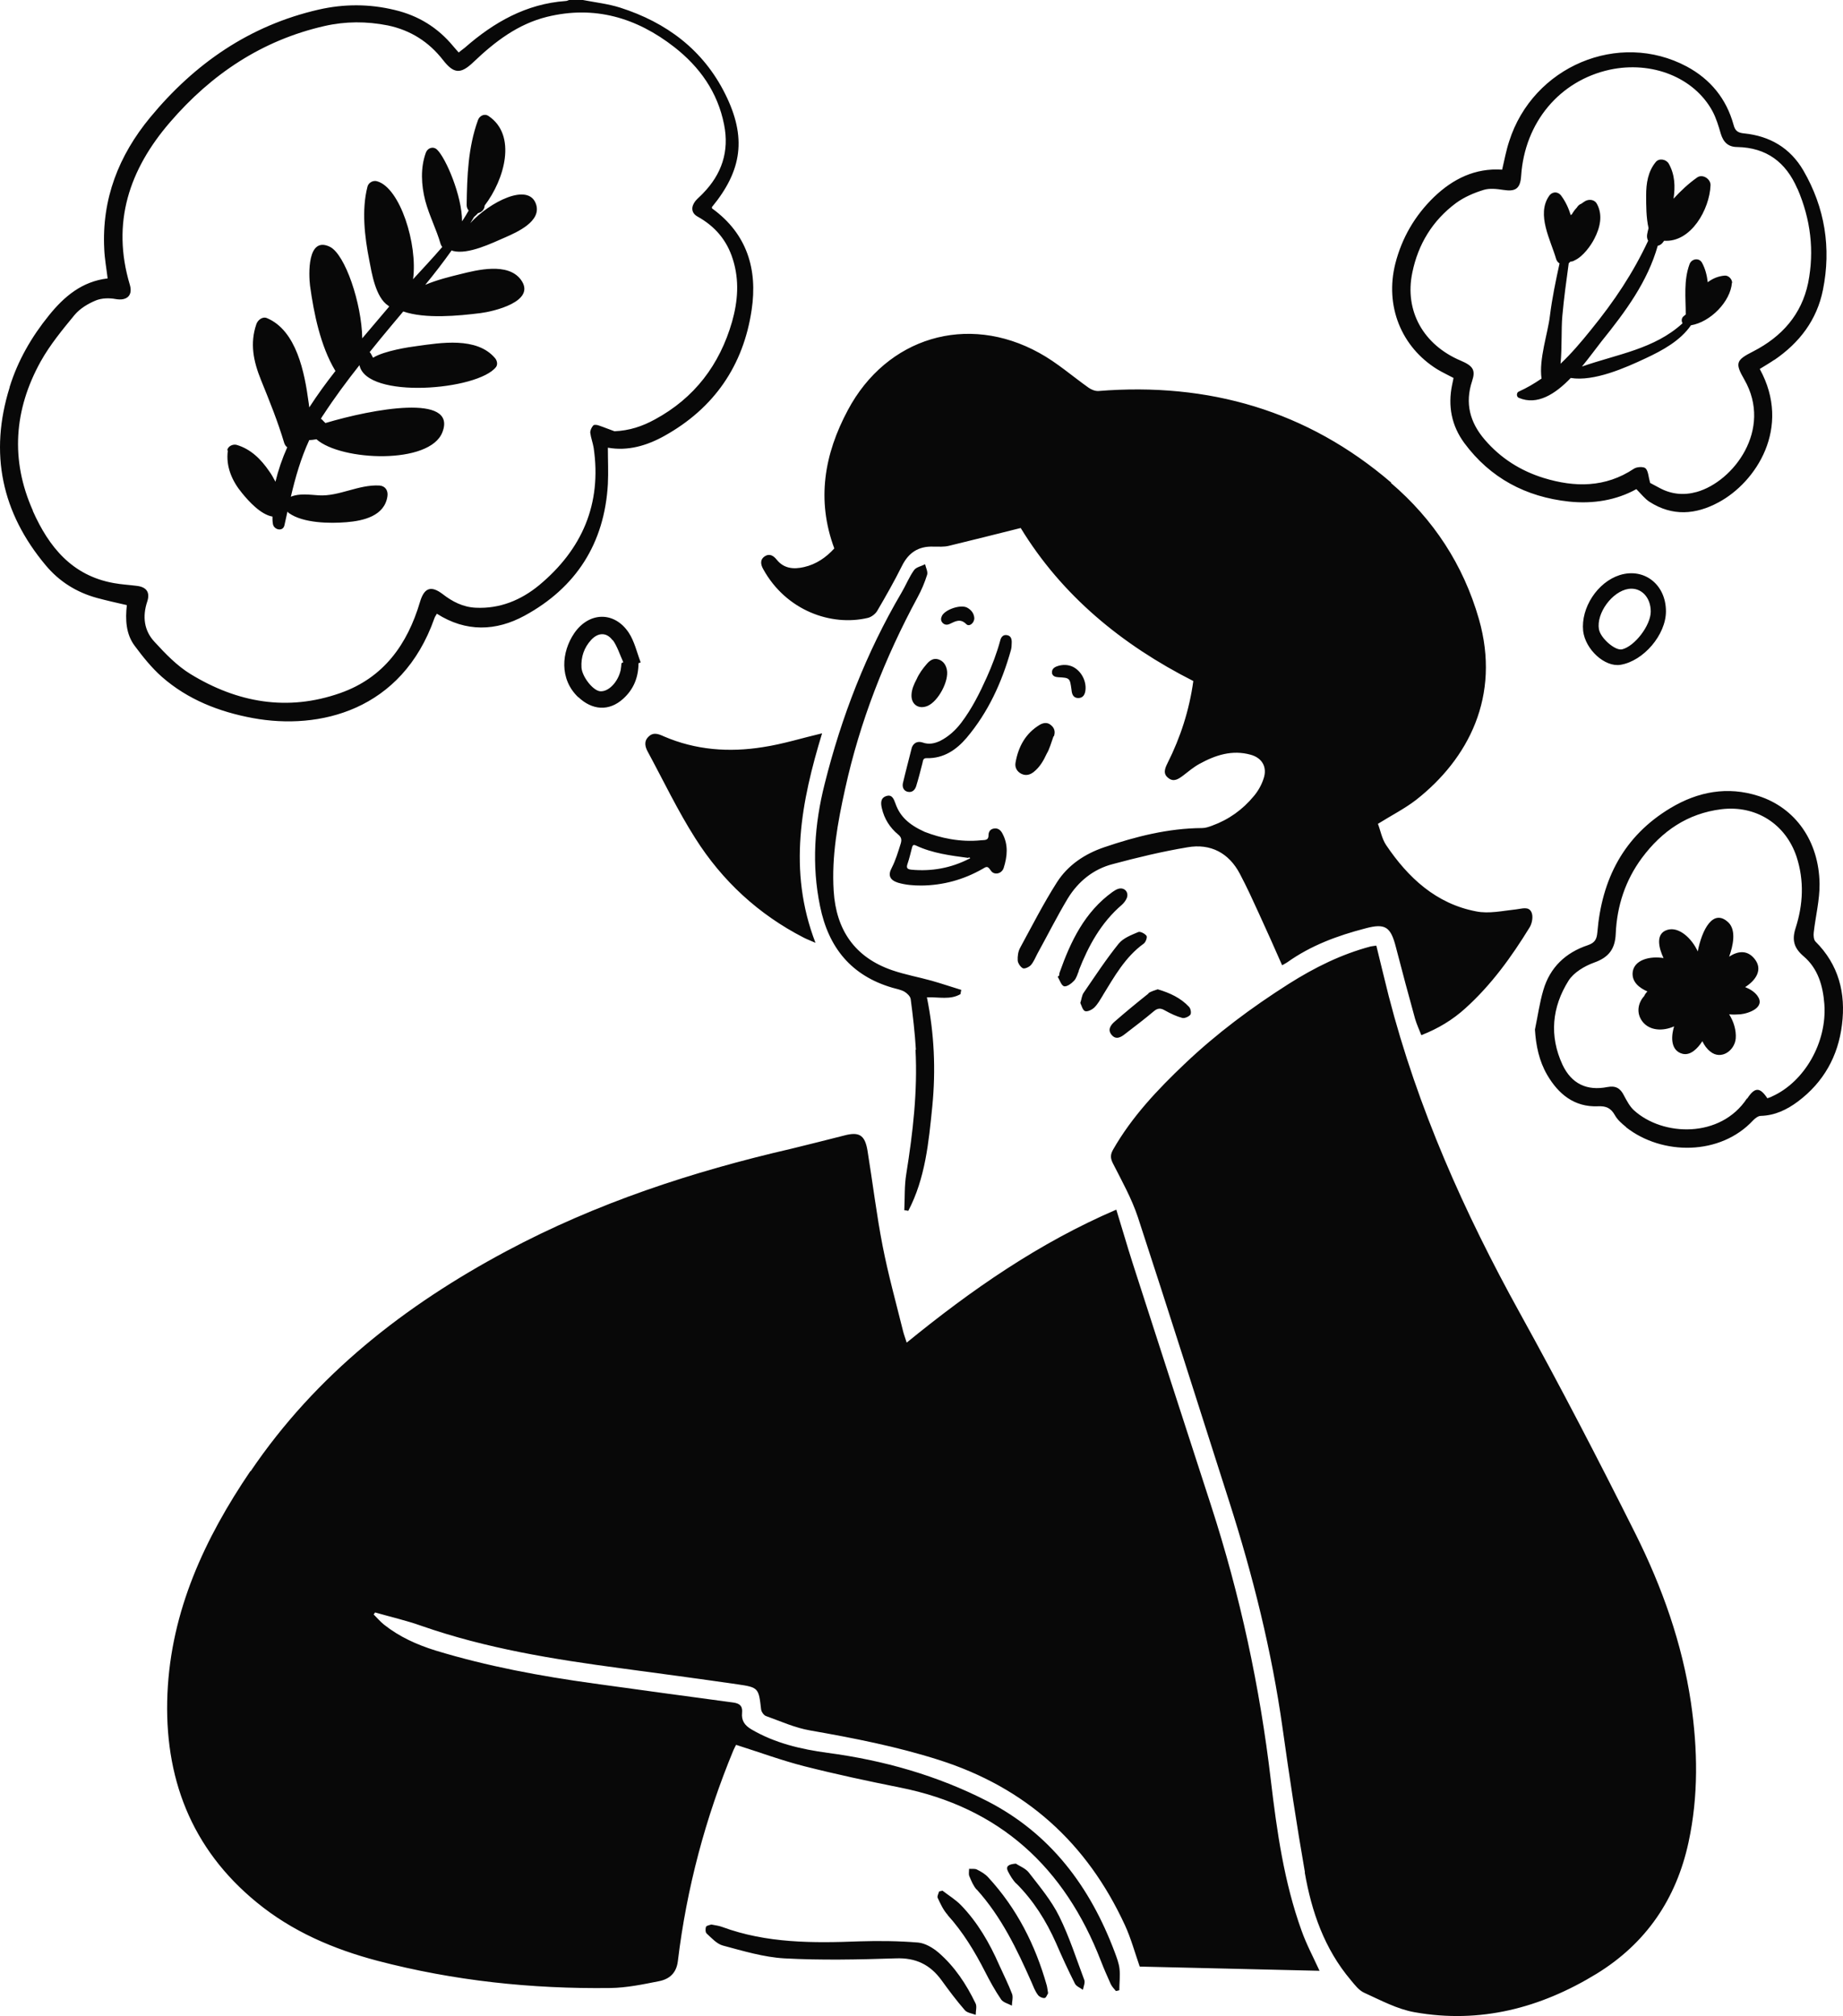 <svg width="117" height="128" viewBox="0 0 117 128" fill="none" xmlns="http://www.w3.org/2000/svg">
<path fill-rule="evenodd" clip-rule="evenodd" d="M0.612 24.57C1.132 22.892 2.008 21.378 3.113 20.017C4.078 18.822 5.208 17.868 6.833 17.677C6.757 17.041 6.643 16.431 6.618 15.821C6.453 12.641 7.532 9.882 9.525 7.465C12.357 4.031 15.849 1.615 20.229 0.61C21.842 0.242 23.454 0.242 25.067 0.636C26.565 0.992 27.797 1.755 28.775 2.938C28.876 3.065 28.991 3.179 29.118 3.332C29.257 3.218 29.384 3.129 29.511 3.027C31.352 1.412 33.409 0.242 35.911 0.064C35.987 0.064 36.05 0.025 36.127 0H37.003C37.79 0.153 38.603 0.242 39.364 0.483C42.31 1.424 44.647 3.167 46.043 5.977C47.402 8.711 47.123 10.81 45.193 13.15C45.193 13.188 45.193 13.239 45.231 13.252C47.428 14.854 48.1 17.105 47.719 19.661C47.199 23.209 45.332 25.918 42.183 27.673C41.066 28.296 39.86 28.652 38.59 28.424C38.59 29.212 38.628 29.975 38.59 30.738C38.374 34.503 36.571 37.313 33.295 39.094C31.492 40.073 29.587 40.149 27.734 38.966C27.683 39.068 27.607 39.157 27.581 39.246C25.512 45.134 20.255 46.368 16.052 45.592C13.919 45.198 11.925 44.422 10.274 42.972C9.627 42.4 9.068 41.701 8.548 41.001C7.989 40.251 7.951 39.335 8.052 38.42C7.379 38.267 6.757 38.127 6.148 37.962C4.853 37.606 3.761 36.919 2.91 35.901C0.104 32.557 -0.696 28.78 0.612 24.596V24.57ZM2.085 32.442C3.1 34.719 4.573 36.55 7.227 37.021C7.71 37.11 8.205 37.135 8.7 37.199C9.309 37.275 9.538 37.618 9.348 38.191C9.03 39.145 9.144 40.047 9.817 40.76C10.503 41.51 11.239 42.273 12.09 42.794C15.062 44.613 18.249 45.185 21.601 44.003C24.356 43.036 25.867 40.912 26.667 38.203C26.934 37.313 27.365 37.16 28.102 37.72C28.724 38.203 29.397 38.547 30.197 38.585C31.733 38.661 33.079 38.102 34.235 37.148C36.952 34.884 38.209 31.997 37.688 28.436C37.638 28.118 37.511 27.8 37.473 27.483C37.46 27.33 37.549 27.139 37.663 27.012C37.714 26.948 37.904 26.974 38.006 27.012C38.349 27.126 38.679 27.266 39.009 27.381C39.961 27.343 40.787 27.063 41.574 26.631C44.088 25.27 45.688 23.159 46.475 20.424C46.843 19.114 46.945 17.805 46.526 16.469C46.145 15.248 45.396 14.371 44.279 13.748C43.872 13.519 43.859 13.124 44.151 12.756C44.291 12.59 44.469 12.45 44.621 12.285C45.815 11.064 46.31 9.614 45.967 7.91C45.561 5.85 44.418 4.248 42.806 2.989C40.406 1.119 37.739 0.331 34.73 1.068C32.876 1.526 31.416 2.645 30.057 3.942C29.245 4.718 28.813 4.693 28.127 3.815C27.226 2.658 26.07 1.92 24.623 1.615C23.277 1.348 21.931 1.348 20.598 1.653C16.636 2.556 13.424 4.705 10.795 7.758C8.205 10.759 7.062 14.142 8.243 18.084C8.446 18.771 8.04 19.114 7.341 18.987C6.935 18.911 6.453 18.924 6.084 19.076C5.589 19.28 5.081 19.585 4.738 19.992C3.964 20.933 3.177 21.887 2.58 22.955C0.891 26.007 0.65 29.199 2.085 32.417V32.442ZM15.899 93.397C12.992 97.683 10.859 102.274 10.63 107.527C10.402 112.817 12.116 117.37 16.306 120.791C18.553 122.635 21.169 123.754 23.962 124.492C28.813 125.763 33.752 126.285 38.742 126.221C39.771 126.209 40.812 125.992 41.828 125.789C42.488 125.662 42.945 125.28 43.034 124.504C43.593 119.875 44.786 115.411 46.564 111.113C46.627 110.973 46.704 110.833 46.729 110.782C48.215 111.253 49.624 111.774 51.072 112.143C53.078 112.652 55.097 113.084 57.128 113.491C63.464 114.75 67.591 118.565 69.889 124.504C70.08 125 70.296 125.484 70.511 125.967C70.588 126.132 70.727 126.272 70.842 126.412C70.918 126.399 70.981 126.387 71.058 126.361C71.058 125.903 71.121 125.445 71.07 125C71.032 124.644 70.892 124.288 70.766 123.945C69.204 119.786 66.69 116.416 62.677 114.356C59.503 112.728 56.087 111.761 52.545 111.291C50.856 111.062 49.205 110.68 47.707 109.803C47.275 109.549 47.059 109.243 47.11 108.747C47.148 108.353 46.996 108.162 46.577 108.099C43.618 107.705 40.672 107.298 37.727 106.891C34.311 106.42 30.946 105.797 27.645 104.792C26.464 104.423 25.359 103.927 24.381 103.152C24.14 102.961 23.937 102.719 23.721 102.503C23.747 102.465 23.785 102.427 23.81 102.376C24.788 102.656 25.791 102.885 26.756 103.228C30.87 104.665 35.149 105.352 39.441 105.924C41.904 106.255 44.367 106.585 46.831 106.941C48.151 107.132 48.164 107.183 48.316 108.518C48.329 108.671 48.481 108.9 48.621 108.951C49.548 109.282 50.462 109.701 51.427 109.867C54.182 110.35 56.913 110.884 59.592 111.736C65.115 113.491 69.001 117.001 71.413 122.228C71.794 123.055 72.035 123.945 72.353 124.86C76.136 124.949 79.946 125.039 83.768 125.128C83.361 124.237 82.93 123.436 82.625 122.571C81.52 119.506 81.063 116.289 80.682 113.071C79.984 107.107 78.727 101.27 76.873 95.559C75.21 90.447 73.559 85.322 71.908 80.209C71.553 79.103 71.235 77.984 70.867 76.801C65.953 78.912 61.674 81.888 57.56 85.245C57.459 84.927 57.382 84.724 57.331 84.52C56.887 82.727 56.392 80.947 56.036 79.128C55.643 77.119 55.401 75.071 55.071 73.049C54.906 72.057 54.538 71.841 53.586 72.096C52.468 72.375 51.351 72.668 50.234 72.935C43.948 74.385 37.866 76.381 32.152 79.433C25.702 82.88 20.064 87.28 15.912 93.41L15.899 93.397ZM82.828 118.871C83.26 121.363 84.073 123.729 85.749 125.713C86.002 126.018 86.269 126.374 86.612 126.526C87.653 126.997 88.707 127.569 89.812 127.76C93.964 128.498 97.799 127.493 101.354 125.318C104.503 123.385 106.42 120.562 107.195 116.963C107.83 114.025 107.779 111.062 107.347 108.099C106.788 104.334 105.519 100.774 103.83 97.391C101.468 92.672 99.043 87.992 96.491 83.376C92.948 76.966 89.99 70.341 88.161 63.244C87.894 62.189 87.641 61.12 87.374 60.039C87.234 60.065 87.12 60.065 87.018 60.09C85.152 60.586 83.463 61.425 81.812 62.468C79.451 63.969 77.228 65.622 75.21 67.543C73.483 69.183 71.845 70.913 70.651 73.011C70.486 73.316 70.486 73.533 70.651 73.863C71.223 74.982 71.845 76.102 72.238 77.284C74.207 83.3 76.111 89.328 78.041 95.356C79.54 100.049 80.733 104.818 81.419 109.701C81.85 112.766 82.308 115.818 82.841 118.871H82.828ZM88.326 30.649C82.981 26.058 76.708 24.265 69.737 24.825C69.534 24.837 69.293 24.748 69.115 24.621C68.074 23.884 67.096 23.019 65.978 22.408C61.407 19.878 56.29 21.416 53.827 26.033C52.329 28.831 51.821 31.743 52.964 34.821C52.443 35.393 51.821 35.825 51.046 36.003C50.386 36.156 49.764 36.105 49.307 35.533C49.103 35.278 48.85 35.126 48.557 35.316C48.227 35.533 48.291 35.851 48.456 36.143C49.904 38.763 52.76 39.78 55.084 39.233C55.313 39.183 55.579 38.979 55.694 38.776C56.239 37.847 56.773 36.906 57.255 35.94C57.674 35.088 58.309 34.668 59.261 34.706C59.592 34.706 59.934 34.731 60.239 34.655C61.725 34.299 63.211 33.918 64.798 33.523C67.401 37.796 71.21 40.938 75.756 43.239C75.502 45.084 74.943 46.813 74.118 48.454C73.953 48.784 73.813 49.128 74.168 49.395C74.511 49.675 74.816 49.458 75.108 49.242C75.438 48.988 75.768 48.708 76.136 48.505C77.152 47.945 78.219 47.589 79.4 47.92C80.136 48.123 80.466 48.721 80.213 49.446C80.085 49.84 79.87 50.221 79.603 50.539C78.892 51.404 78.003 52.04 76.949 52.422C76.746 52.498 76.53 52.574 76.314 52.574C74.168 52.587 72.111 53.108 70.093 53.795C68.861 54.215 67.794 54.927 67.096 56.021C66.245 57.356 65.521 58.78 64.76 60.179C64.633 60.408 64.594 60.713 64.607 60.98C64.62 61.158 64.785 61.4 64.937 61.476C65.052 61.527 65.331 61.4 65.445 61.273C65.623 61.069 65.725 60.802 65.852 60.561C66.499 59.391 67.096 58.195 67.782 57.051C68.442 55.97 69.407 55.181 70.638 54.863C72.2 54.444 73.787 54.062 75.387 53.795C76.848 53.541 78.016 54.151 78.714 55.486C79.159 56.326 79.552 57.191 79.946 58.055C80.428 59.111 80.911 60.179 81.393 61.286C81.546 61.197 81.635 61.158 81.724 61.095C83.222 60.027 84.91 59.404 86.675 58.946C87.945 58.602 88.288 58.844 88.618 60.141C89.012 61.667 89.418 63.181 89.837 64.694C89.939 65.037 90.091 65.368 90.231 65.724C91.31 65.304 92.224 64.745 93.024 64.02C94.675 62.532 95.957 60.752 97.113 58.869C97.265 58.615 97.341 58.183 97.227 57.928C97.049 57.521 96.618 57.699 96.249 57.737C95.399 57.827 94.523 58.03 93.71 57.865C91.17 57.381 89.393 55.728 87.996 53.655C87.717 53.236 87.628 52.689 87.475 52.307C88.352 51.76 89.177 51.341 89.888 50.794C93.215 48.187 95.284 44.206 93.888 39.31C92.897 35.851 90.993 32.964 88.301 30.662L88.326 30.649ZM112.629 22.853C112.35 23.044 112.045 23.222 111.715 23.426C113.759 27.152 111.474 30.624 109.099 31.895C107.639 32.684 106.166 32.786 104.731 31.87C104.427 31.679 104.198 31.374 103.881 31.056C102.624 31.756 101.138 32.01 99.602 31.845C96.872 31.552 94.611 30.357 92.961 28.131C92.148 27.025 91.907 25.778 92.186 24.43C92.212 24.29 92.25 24.151 92.275 23.998C91.92 23.807 91.564 23.642 91.247 23.451C88.948 22.027 87.907 19.42 88.58 16.736C88.999 15.096 89.825 13.684 91.031 12.514C92.237 11.357 93.646 10.657 95.361 10.772C95.513 10.136 95.615 9.551 95.805 8.979C97.316 4.209 102.763 1.92 107.08 4.222C108.591 5.036 109.595 6.27 110.052 7.923C110.153 8.317 110.331 8.432 110.725 8.47C112.35 8.635 113.645 9.386 114.483 10.823C115.854 13.188 116.261 15.744 115.727 18.402C115.346 20.31 114.242 21.76 112.642 22.853H112.629ZM114.102 11.98C113.378 10.301 112.147 9.373 110.293 9.335C109.709 9.335 109.404 9.029 109.239 8.483C109.099 7.999 108.947 7.491 108.706 7.045C107.538 4.909 104.858 3.853 102.192 4.426C99.005 5.125 96.795 7.77 96.567 11.166C96.516 11.98 96.211 12.183 95.424 12.056C95.018 11.993 94.561 11.942 94.192 12.056C93.57 12.247 92.948 12.514 92.427 12.896C90.942 14.002 90.028 15.503 89.659 17.308C89.151 19.738 90.358 21.899 92.745 22.904C93.519 23.235 93.684 23.502 93.456 24.189C92.986 25.6 93.316 26.821 94.256 27.915C95.259 29.085 96.516 29.886 97.989 30.344C99.97 30.954 101.913 30.967 103.728 29.759C103.919 29.632 104.338 29.619 104.465 29.733C104.642 29.912 104.642 30.255 104.757 30.662C104.871 30.726 105.1 30.84 105.328 30.967C106.09 31.387 106.89 31.463 107.715 31.234C110.052 30.573 112.553 27.266 110.737 24.1C110.128 23.044 110.204 22.866 111.309 22.306C113.112 21.378 114.369 19.979 114.788 17.957C115.194 15.91 114.94 13.913 114.115 11.993L114.102 11.98ZM51.021 59.531C51.237 59.645 51.465 59.721 51.77 59.861C49.992 55.258 50.881 50.857 52.189 46.559C50.945 46.851 49.7 47.245 48.431 47.436C46.285 47.78 44.164 47.627 42.133 46.749C41.803 46.597 41.472 46.47 41.168 46.775C40.863 47.068 40.952 47.424 41.13 47.742C42.12 49.573 43.021 51.468 44.139 53.223C45.853 55.932 48.151 58.055 51.021 59.531ZM103.233 71.561C102.966 71.345 102.687 71.104 102.522 70.811C102.268 70.353 101.963 70.213 101.443 70.239C99.944 70.302 98.929 69.463 98.218 68.242C97.71 67.365 97.507 66.398 97.443 65.368C97.621 64.529 97.735 63.676 97.976 62.863C98.395 61.425 99.386 60.484 100.795 60.014C101.24 59.861 101.367 59.645 101.405 59.2C101.684 55.817 103.081 53.083 106.052 51.302C107.791 50.26 109.671 49.904 111.639 50.539C113.975 51.29 115.473 53.401 115.512 56.11C115.524 57.14 115.258 58.17 115.143 59.2C115.118 59.391 115.143 59.658 115.245 59.772C116.731 61.248 117.188 63.066 116.934 65.063C116.692 67.059 115.766 68.713 114.14 69.934C113.442 70.455 112.68 70.824 111.778 70.849C111.613 70.849 111.423 71.002 111.296 71.129C109.214 73.38 105.519 73.367 103.233 71.574V71.561ZM110.915 69.755C111.398 69.018 111.715 69.005 112.198 69.73C112.299 69.692 112.401 69.666 112.49 69.616C114.559 68.687 115.994 66.169 115.816 63.753C115.727 62.583 115.41 61.489 114.496 60.713C113.886 60.192 113.747 59.683 113.988 58.933C114.47 57.432 114.547 55.919 114.051 54.393C113.353 52.307 111.461 51.112 109.277 51.379C107.131 51.646 105.506 52.765 104.236 54.469C103.182 55.893 102.649 57.521 102.573 59.276C102.535 60.255 102.128 60.79 101.189 61.12C100.592 61.337 99.906 61.743 99.576 62.265C98.522 63.944 98.344 65.775 99.195 67.606C99.767 68.814 100.744 69.272 102.039 69.018C102.573 68.916 102.865 69.094 103.093 69.552C103.271 69.883 103.462 70.251 103.728 70.493C105.557 72.159 109.226 72.286 110.902 69.743L110.915 69.755ZM58.119 66.64C58.258 69.285 57.954 71.905 57.535 74.525C57.408 75.275 57.446 76.063 57.408 76.839C57.497 76.839 57.573 76.865 57.662 76.877C58.741 74.817 58.957 72.528 59.185 70.251C59.414 67.937 59.312 65.622 58.843 63.321C59.604 63.295 60.328 63.498 60.976 63.117C60.988 63.028 61.001 62.939 61.026 62.85C60.392 62.659 59.769 62.443 59.135 62.265C58.309 62.036 57.459 61.883 56.646 61.604C54.271 60.79 53.078 59.047 52.925 56.568C52.786 54.367 53.179 52.218 53.649 50.094C54.589 45.808 56.176 41.764 58.258 37.911C58.5 37.466 58.703 36.983 58.855 36.499C58.919 36.309 58.779 36.054 58.728 35.825C58.487 35.952 58.17 36.003 58.03 36.194C57.712 36.639 57.509 37.16 57.23 37.631C54.995 41.434 53.421 45.503 52.354 49.764C51.706 52.32 51.516 54.927 52.062 57.547C52.595 60.166 54.043 61.947 56.646 62.71C56.913 62.786 57.192 62.837 57.42 62.964C57.586 63.066 57.789 63.257 57.814 63.435C57.954 64.503 58.081 65.584 58.144 66.652L58.119 66.64ZM44.825 122.317C44.774 122.444 44.774 122.686 44.862 122.762C45.18 123.055 45.51 123.423 45.891 123.525C47.173 123.868 48.481 124.263 49.789 124.339C52.138 124.466 54.5 124.415 56.862 124.339C58.132 124.288 59.046 124.733 59.769 125.725C60.239 126.374 60.722 127.022 61.255 127.633C61.395 127.798 61.712 127.836 61.941 127.925C61.941 127.671 62.03 127.379 61.928 127.188C61.344 125.98 60.608 124.86 59.579 123.97C59.223 123.665 58.728 123.373 58.284 123.334C57.052 123.233 55.808 123.22 54.563 123.258C51.605 123.373 48.672 123.385 45.84 122.342C45.637 122.266 45.421 122.241 45.155 122.19C45.053 122.228 44.862 122.253 44.825 122.33V122.317ZM36.711 44.27C35.492 43.112 35.644 41.395 36.457 40.2C37.396 38.839 38.996 38.801 39.91 40.162C40.279 40.721 40.431 41.421 40.672 42.057C40.622 42.069 40.584 42.095 40.533 42.108C40.533 42.998 40.228 43.761 39.568 44.359C38.666 45.185 37.587 45.096 36.711 44.257V44.27ZM38.895 40.658C38.514 40.136 37.98 40.149 37.536 40.62C37.079 41.116 36.876 41.713 36.914 42.375C36.952 42.972 37.65 43.85 38.095 43.888C38.628 43.939 39.237 43.303 39.403 42.54C39.428 42.4 39.441 42.248 39.453 42.108C39.492 42.082 39.53 42.069 39.568 42.044C39.352 41.574 39.2 41.065 38.907 40.645L38.895 40.658ZM102.827 36.512C104.376 36.029 105.76 37.11 105.76 38.814C105.76 40.302 104.338 41.968 102.878 42.209C101.887 42.375 100.643 41.243 100.503 40.06C100.351 38.585 101.417 36.957 102.827 36.512ZM101.506 39.946C101.595 40.505 102.522 41.319 102.966 41.23C103.779 41.039 104.795 39.704 104.795 38.827C104.795 37.911 104.173 37.275 103.385 37.389C102.357 37.542 101.328 38.928 101.506 39.958V39.946ZM62.004 119.964C63.566 121.694 64.556 123.754 65.483 125.852C65.598 126.119 65.699 126.399 65.877 126.641C65.953 126.768 66.169 126.87 66.309 126.857C66.41 126.857 66.486 126.628 66.537 126.552C66.499 126.323 66.486 126.183 66.448 126.043C65.725 123.487 64.556 121.172 62.741 119.201C62.55 118.985 62.284 118.832 62.03 118.705C61.89 118.629 61.7 118.667 61.522 118.654C61.522 118.807 61.484 118.985 61.534 119.112C61.661 119.417 61.788 119.735 62.004 119.977V119.964ZM64.518 119.583C65.61 120.676 66.41 121.948 67.032 123.347C67.413 124.225 67.807 125.089 68.239 125.941C68.328 126.119 68.582 126.209 68.747 126.336C68.785 126.132 68.899 125.878 68.835 125.713C68.328 124.364 67.883 122.966 67.248 121.681C66.753 120.676 66.017 119.799 65.318 118.896C65.102 118.616 64.709 118.476 64.493 118.324C64.023 118.362 63.82 118.489 63.998 118.832C64.137 119.099 64.302 119.379 64.518 119.595V119.583ZM60.15 121.579C61.128 122.66 61.877 123.894 62.538 125.191C62.842 125.789 63.172 126.387 63.553 126.946C63.68 127.137 63.998 127.213 64.239 127.34C64.239 127.086 64.328 126.819 64.252 126.603C64.01 125.967 63.706 125.369 63.426 124.746C62.817 123.36 62.068 122.063 61.014 120.969C60.671 120.613 60.227 120.346 59.833 120.041C59.757 120.053 59.693 120.079 59.617 120.091C59.579 120.231 59.477 120.409 59.528 120.498C59.706 120.88 59.884 121.274 60.163 121.579H60.15ZM68.48 61.629C69.102 60.039 69.902 58.577 71.223 57.445C71.35 57.331 71.477 57.165 71.54 57C71.667 56.631 71.375 56.326 71.007 56.428C70.867 56.466 70.74 56.555 70.626 56.631C68.861 57.903 67.972 59.76 67.274 61.731C67.248 61.794 67.248 61.871 67.236 61.947C67.21 61.972 67.172 61.985 67.147 62.011C67.274 62.227 67.375 62.57 67.553 62.621C67.731 62.659 68.023 62.443 68.188 62.265C68.34 62.1 68.404 61.845 68.493 61.629H68.48ZM70.004 63.206C70.74 62.011 71.426 60.764 72.607 59.912C72.734 59.823 72.848 59.505 72.784 59.416C72.683 59.276 72.391 59.124 72.264 59.175C71.819 59.365 71.311 59.556 71.019 59.912C70.219 60.904 69.521 61.972 68.797 63.028C68.683 63.181 68.67 63.41 68.582 63.676C68.658 63.842 68.734 64.147 68.886 64.198C69.039 64.249 69.331 64.109 69.483 63.956C69.699 63.74 69.851 63.46 70.016 63.193L70.004 63.206ZM72.911 63.079C72.175 63.664 71.464 64.249 70.766 64.859C70.499 65.088 70.296 65.393 70.575 65.711C70.854 66.042 71.172 65.851 71.439 65.635C72.048 65.165 72.657 64.707 73.242 64.211C73.496 63.995 73.686 63.995 73.965 64.16C74.308 64.351 74.676 64.529 75.057 64.63C75.197 64.668 75.464 64.554 75.565 64.427C75.641 64.325 75.591 64.045 75.489 63.931C74.956 63.359 74.27 63.041 73.496 62.812C73.292 62.888 73.064 62.939 72.899 63.066L72.911 63.079ZM14.465 28.602C14.325 29.619 14.731 30.547 15.379 31.323C15.785 31.819 16.547 32.671 17.296 32.798C17.296 32.951 17.296 33.091 17.322 33.244C17.36 33.638 17.969 33.79 18.058 33.345C18.122 33.053 18.185 32.76 18.249 32.48C18.274 32.519 18.312 32.557 18.35 32.582C19.252 33.218 20.928 33.244 22.007 33.154C23.074 33.066 24.419 32.76 24.597 31.501C24.648 31.145 24.458 30.853 24.089 30.827C22.769 30.751 21.524 31.527 20.242 31.45C19.658 31.412 18.998 31.311 18.464 31.539C18.756 30.293 19.099 29.098 19.633 27.94C19.785 27.94 19.937 27.915 20.09 27.89C21.651 29.276 27.302 29.517 28.089 27.432C29.029 24.965 23.632 25.969 20.661 26.859C20.598 26.796 20.534 26.745 20.483 26.681C20.458 26.643 20.42 26.618 20.369 26.592C20.42 26.516 20.458 26.427 20.521 26.351C21.233 25.257 22.007 24.214 22.82 23.184C23.264 25.371 30.349 24.786 31.492 23.299C31.619 23.12 31.543 22.866 31.416 22.726C30.26 21.378 27.988 21.76 26.438 21.976C26.019 22.027 24.394 22.268 23.683 22.713C23.645 22.65 23.62 22.586 23.581 22.523C23.556 22.459 23.518 22.408 23.467 22.357C23.924 21.785 24.394 21.213 24.864 20.653C25.105 20.361 25.359 20.068 25.6 19.776C26.997 20.259 29.105 20.055 30.514 19.878C31.251 19.788 34.12 19.153 33.054 17.741C32.228 16.66 30.311 17.131 29.206 17.41C28.584 17.563 27.746 17.766 26.997 18.084C27.581 17.372 28.14 16.647 28.673 15.897C28.699 15.91 28.724 15.922 28.762 15.935C29.727 16.177 31.225 15.439 32.076 15.07C32.825 14.74 34.387 14.053 34.032 12.972C33.562 11.547 31.073 12.832 29.854 14.167C29.93 14.04 30.019 13.913 30.095 13.773C30.184 13.697 30.273 13.62 30.349 13.531C30.565 13.481 30.756 13.315 30.768 13.048C32.025 11.408 32.838 8.584 31.01 7.363C30.743 7.185 30.425 7.363 30.337 7.643C29.714 9.373 29.651 11.179 29.625 13.01C29.625 13.163 29.676 13.277 29.753 13.366C29.625 13.595 29.486 13.824 29.334 14.053C29.334 12.438 28.305 10.034 27.746 9.5C27.505 9.271 27.149 9.386 27.035 9.691C26.68 10.67 26.743 11.751 26.997 12.743C27.251 13.697 27.708 14.562 27.975 15.503C28 15.579 28.038 15.63 28.076 15.681C27.442 16.418 26.781 17.118 26.223 17.728C26.527 15.503 25.397 11.916 23.937 11.509C23.683 11.433 23.391 11.598 23.328 11.853C22.947 13.328 23.15 15.045 23.442 16.52C23.594 17.308 23.835 18.886 24.648 19.407C24.661 19.432 24.686 19.445 24.712 19.458C24.14 20.132 23.569 20.806 22.997 21.48C22.959 19.267 21.918 16.151 20.94 15.668C19.493 14.969 19.595 17.448 19.683 18.148C19.925 19.903 20.344 21.963 21.271 23.515C21.271 23.527 21.296 23.54 21.296 23.553C20.737 24.265 20.166 25.041 19.633 25.867C19.62 25.715 19.595 25.588 19.582 25.486C19.34 23.693 18.833 20.984 16.941 20.195C16.661 20.081 16.369 20.323 16.28 20.564C15.849 21.811 16.09 22.942 16.573 24.138C17.119 25.486 17.626 26.732 18.045 28.131C18.084 28.246 18.147 28.335 18.236 28.398C17.918 29.11 17.665 29.848 17.487 30.586C17.36 30.344 17.233 30.115 17.093 29.924C16.573 29.161 15.925 28.513 15.023 28.246C14.795 28.182 14.465 28.322 14.427 28.589L14.465 28.602ZM104.592 62.939C104.503 63.028 104.427 63.13 104.376 63.244C103.982 63.676 103.868 64.312 104.249 64.834C104.706 65.457 105.569 65.482 106.28 65.165C106.039 65.94 106.115 66.729 106.814 66.907C107.322 67.034 107.779 66.563 108.071 66.106C108.198 66.373 108.363 66.602 108.579 66.767C109.264 67.326 110.128 66.703 110.191 65.927C110.229 65.419 110.064 64.859 109.772 64.401C110.026 64.427 110.267 64.414 110.471 64.401C111.004 64.351 112.109 63.969 111.563 63.219C111.385 62.977 111.106 62.799 110.788 62.672C111.474 62.239 111.931 61.553 111.385 60.879C110.915 60.294 110.318 60.383 109.772 60.739C110.026 60.039 110.229 59.073 109.734 58.577C108.756 57.636 108.045 59.035 107.779 60.408C107.411 59.594 106.598 58.819 105.861 59.035C105.062 59.264 105.315 60.217 105.607 60.828C104.731 60.688 103.766 60.942 103.652 61.693C103.563 62.328 104.058 62.723 104.592 62.952V62.939ZM109.963 17.983C109.975 17.728 109.734 17.474 109.48 17.499C109.061 17.537 108.718 17.69 108.414 17.919C108.363 17.474 108.249 17.041 108.045 16.673C107.842 16.329 107.372 16.444 107.258 16.774C106.877 17.805 107.017 18.898 107.017 19.966C106.966 20.005 106.915 20.055 106.865 20.094C106.738 20.208 106.738 20.399 106.814 20.526C105.023 22.167 102.674 22.485 100.427 23.273C100.909 22.688 101.341 22.09 101.671 21.671C103.22 19.75 104.592 17.881 105.239 15.604C105.379 15.579 105.506 15.49 105.607 15.337C105.607 15.325 105.633 15.299 105.646 15.286C107.347 15.401 108.528 13.303 108.591 11.764C108.604 11.357 108.084 11.026 107.741 11.268C107.182 11.662 106.699 12.12 106.242 12.616C106.357 11.84 106.331 11.09 105.938 10.39C105.773 10.11 105.328 10.021 105.112 10.289C104.617 10.886 104.503 11.649 104.503 12.4C104.503 13.048 104.503 13.811 104.655 14.485C104.617 14.625 104.592 14.752 104.566 14.88C104.541 15.032 104.566 15.172 104.63 15.286C103.665 17.347 102.497 19.102 100.986 20.958C100.351 21.747 99.741 22.459 99.068 23.095C99.17 22.052 99.106 20.908 99.183 20.055C99.284 18.936 99.436 17.817 99.589 16.711C99.627 16.685 99.665 16.647 99.691 16.609C99.792 16.609 99.881 16.584 99.957 16.533C100.503 16.291 101.011 15.566 101.214 15.159C101.57 14.473 101.773 13.671 101.379 12.946C101.24 12.679 100.909 12.629 100.655 12.756C100.567 12.806 100.478 12.87 100.389 12.934C100.275 12.972 100.173 13.061 100.097 13.188C99.97 13.315 99.868 13.468 99.779 13.62C99.754 13.62 99.728 13.646 99.716 13.659C99.576 13.201 99.373 12.781 99.119 12.438C98.916 12.145 98.548 12.145 98.344 12.438C97.519 13.62 98.446 15.248 98.789 16.444C98.827 16.571 98.903 16.66 99.005 16.724C98.763 17.83 98.535 18.924 98.395 20.043C98.268 21.149 97.684 22.802 97.862 24.036C97.418 24.341 96.948 24.621 96.415 24.863C96.262 24.926 96.262 25.193 96.415 25.257C97.595 25.766 98.751 25.003 99.716 23.998C101.189 24.24 103.195 23.349 104.465 22.752C105.531 22.256 106.674 21.633 107.347 20.653C108.579 20.45 109.861 19.153 109.95 17.944L109.963 17.983ZM62.868 55.232C62.677 54.927 62.563 55.067 62.372 55.169C61.166 55.855 59.871 56.211 58.487 56.224C57.992 56.224 57.497 56.186 57.014 56.046C56.493 55.881 56.354 55.575 56.608 55.105C56.862 54.609 57.014 54.087 57.179 53.566C57.255 53.312 57.23 53.159 57.014 52.981C56.493 52.549 56.138 51.989 55.986 51.328C55.909 51.01 55.884 50.654 56.278 50.539C56.646 50.425 56.747 50.756 56.849 51.023C57.128 51.824 57.687 52.358 58.703 52.816C59.681 53.197 60.95 53.49 62.284 53.35C62.474 53.325 62.753 53.388 62.753 53.045C62.753 52.79 62.88 52.625 63.134 52.6C63.376 52.574 63.541 52.727 63.642 52.93C64.023 53.642 63.947 54.38 63.718 55.105C63.591 55.499 63.084 55.588 62.893 55.258L62.868 55.232ZM61.458 54.469C60.328 54.316 59.198 54.177 58.144 53.681C57.954 53.592 57.928 53.706 57.89 53.846C57.801 54.189 57.725 54.52 57.611 54.851C57.509 55.143 57.636 55.194 57.877 55.219C59.147 55.334 60.341 55.118 61.484 54.545C61.522 54.533 61.585 54.495 61.585 54.495C61.56 54.418 61.509 54.431 61.458 54.469ZM62.652 42.985C62.195 44.003 61.7 44.995 61.026 45.885C60.658 46.368 60.227 46.762 59.681 47.042C59.325 47.207 58.969 47.284 58.576 47.144C58.271 47.042 58.017 47.144 57.89 47.449C57.7 48.212 57.497 48.962 57.319 49.725C57.268 49.967 57.357 50.209 57.624 50.272C57.903 50.336 58.081 50.158 58.157 49.929C58.309 49.446 58.436 48.937 58.563 48.441C58.601 48.276 58.601 48.123 58.843 48.136C59.909 48.161 60.722 47.602 61.369 46.839C62.741 45.211 63.604 43.316 64.175 41.281C64.214 41.141 64.226 40.989 64.226 40.836C64.239 40.607 64.201 40.378 63.934 40.327C63.668 40.276 63.541 40.467 63.49 40.696C63.274 41.484 62.982 42.248 62.652 42.985ZM66.905 46.749C67.007 46.47 66.944 46.215 66.715 46.037C66.499 45.847 66.245 45.885 66.017 46.012C65.102 46.559 64.645 47.411 64.468 48.428C64.417 48.721 64.556 48.988 64.836 49.128C65.115 49.268 65.382 49.204 65.623 49.013C65.991 48.721 66.233 48.327 66.448 47.856C66.639 47.538 66.74 47.131 66.88 46.749H66.905ZM59.579 41.866C59.261 41.764 59.033 41.93 58.843 42.146C58.576 42.451 58.347 42.769 58.195 43.112C58.017 43.443 57.877 43.774 57.865 44.117C57.839 44.74 58.335 45.058 58.893 44.816C59.566 44.524 60.252 43.239 60.112 42.527C60.049 42.209 59.884 41.968 59.579 41.866ZM66.778 42.718C66.817 42.934 66.994 42.985 67.185 42.998C67.921 43.036 67.921 43.049 68.023 43.799C68.048 44.066 68.124 44.308 68.442 44.321C68.772 44.321 68.886 44.079 68.912 43.786C68.962 43.227 68.645 42.604 68.112 42.337C67.82 42.197 67.451 42.171 67.083 42.311C66.905 42.375 66.753 42.515 66.791 42.718H66.778ZM59.795 39.119C59.719 39.259 59.719 39.411 59.833 39.539C59.96 39.679 60.125 39.691 60.29 39.615C60.646 39.45 60.963 39.246 61.344 39.628C61.534 39.819 61.864 39.551 61.852 39.233C61.826 38.928 61.649 38.712 61.382 38.572C60.963 38.369 59.998 38.699 59.795 39.106V39.119Z" fill="#080808"/>
</svg>
